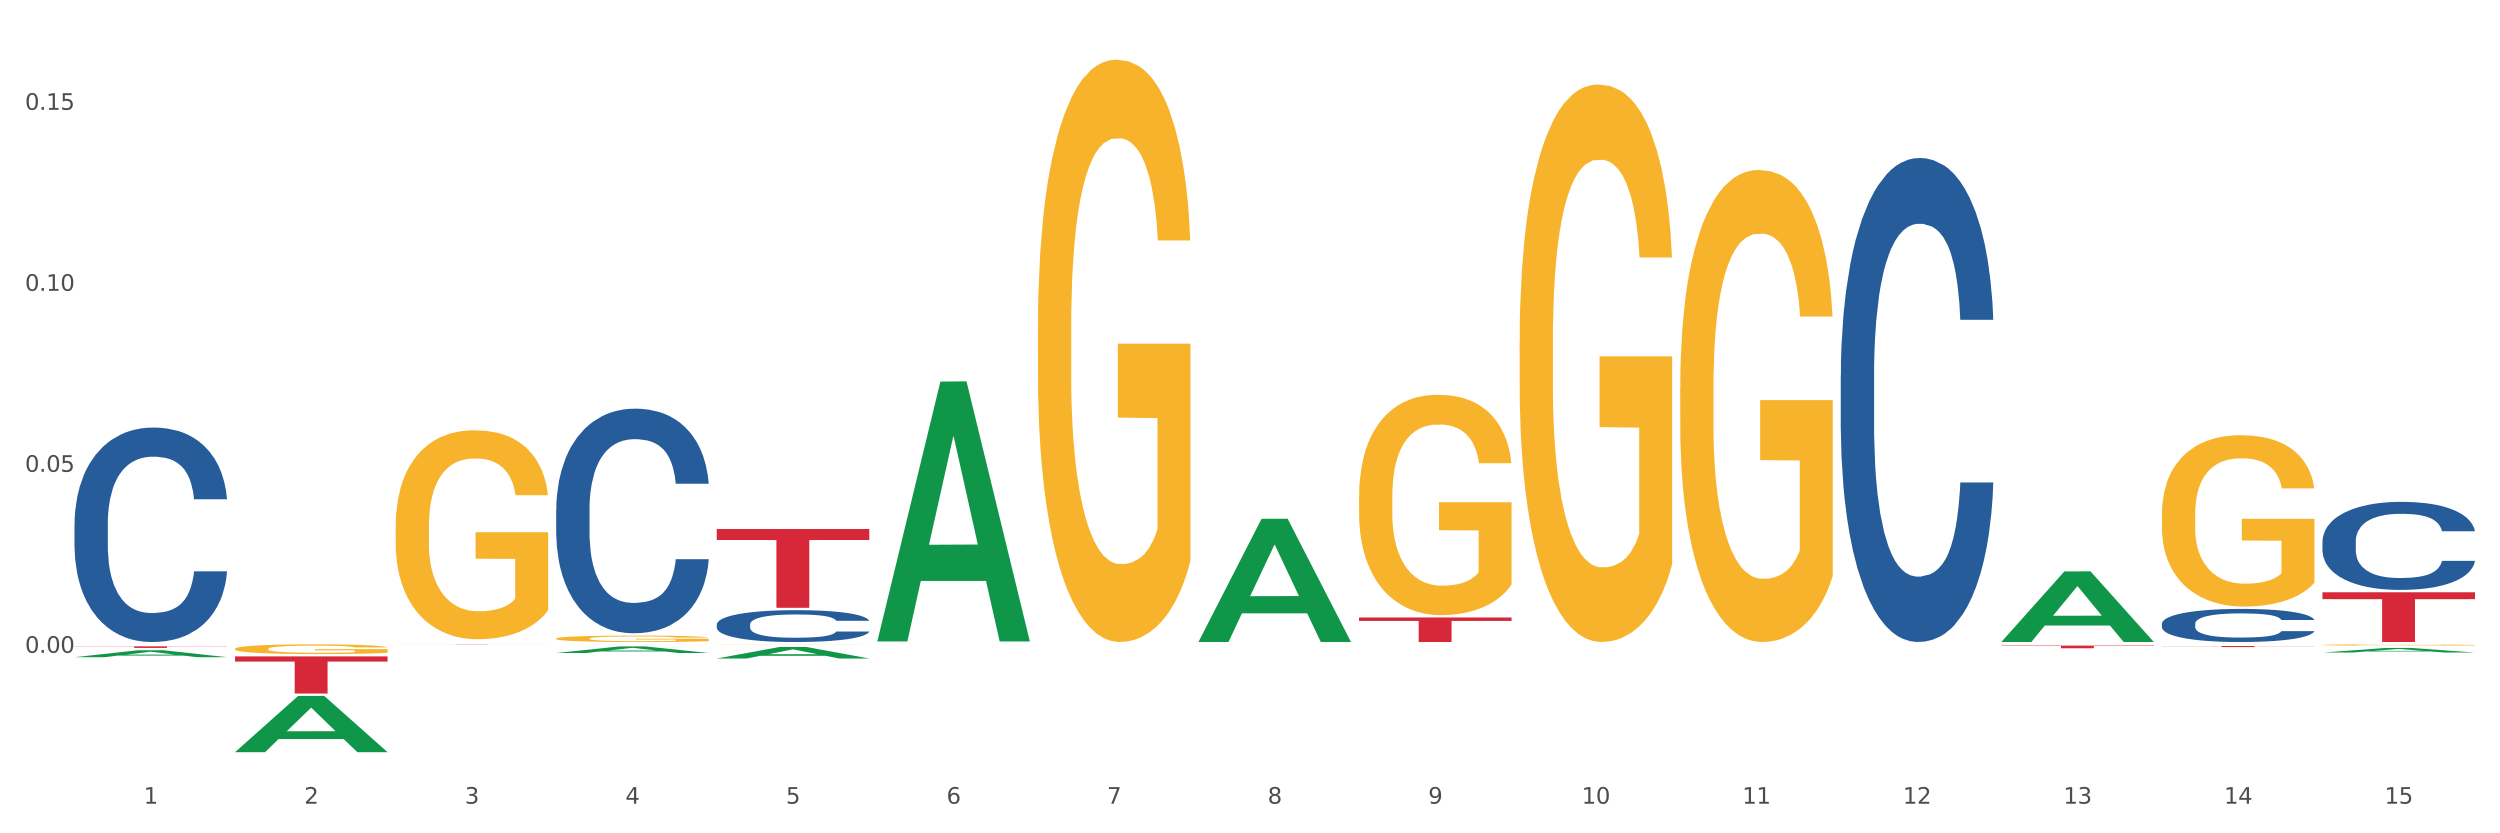 <?xml version="1.0" encoding="utf-8" standalone="no"?>
<!DOCTYPE svg PUBLIC "-//W3C//DTD SVG 1.1//EN"
  "http://www.w3.org/Graphics/SVG/1.1/DTD/svg11.dtd">
<svg xmlns:xlink="http://www.w3.org/1999/xlink" width="1080pt" height="360pt" viewBox="0 0 1080 360" xmlns="http://www.w3.org/2000/svg" version="1.1">
 <rect x="0" y="0" width="1080" height="360" fill="#333333" stroke="none"/>
 <defs>
  <style type="text/css">*{stroke-linejoin: round; stroke-linecap: butt}</style>
 </defs>
 <g id="figure_1">
  <g id="patch_1">
   <path d="M 0 360 
L 1080 360 
L 1080 0 
L 0 0 
z
" style="fill: #ffffff; stroke: #ffffff; stroke-linejoin: miter"/>
  </g>
  <g id="axes_1">
   <g id="matplotlib.axis_1">
    <g id="xtick_1">
     <g id="text_1">
      <!-- 1 -->
      <g style="fill: #4d4d4d" transform="translate(62.07 347.204) scale(0.096 -0.096)">
       <defs>
        <path id="DejaVuSans-31" d="M 794 531 
L 1825 531 
L 1825 4091 
L 703 3866 
L 703 4441 
L 1819 4666 
L 2450 4666 
L 2450 531 
L 3481 531 
L 3481 0 
L 794 0 
L 794 531 
z
" transform="scale(0.016)"/>
       </defs>
       <use xlink:href="#DejaVuSans-31"/>
      </g>
     </g>
    </g>
    <g id="xtick_2">
     <g id="text_2">
      <!-- 2 -->
      <g style="fill: #4d4d4d" transform="translate(131.436 347.204) scale(0.096 -0.096)">
       <defs>
        <path id="DejaVuSans-32" d="M 1228 531 
L 3431 531 
L 3431 0 
L 469 0 
L 469 531 
Q 828 903 1448 1529 
Q 2069 2156 2228 2338 
Q 2531 2678 2651 2914 
Q 2772 3150 2772 3378 
Q 2772 3750 2511 3984 
Q 2250 4219 1831 4219 
Q 1534 4219 1204 4116 
Q 875 4013 500 3803 
L 500 4441 
Q 881 4594 1212 4672 
Q 1544 4750 1819 4750 
Q 2544 4750 2975 4387 
Q 3406 4025 3406 3419 
Q 3406 3131 3298 2873 
Q 3191 2616 2906 2266 
Q 2828 2175 2409 1742 
Q 1991 1309 1228 531 
z
" transform="scale(0.016)"/>
       </defs>
       <use xlink:href="#DejaVuSans-32"/>
      </g>
     </g>
    </g>
    <g id="xtick_3">
     <g id="text_3">
      <!-- 3 -->
      <g style="fill: #4d4d4d" transform="translate(200.802 347.204) scale(0.096 -0.096)">
       <defs>
        <path id="DejaVuSans-33" d="M 2597 2516 
Q 3050 2419 3304 2112 
Q 3559 1806 3559 1356 
Q 3559 666 3084 287 
Q 2609 -91 1734 -91 
Q 1441 -91 1130 -33 
Q 819 25 488 141 
L 488 750 
Q 750 597 1062 519 
Q 1375 441 1716 441 
Q 2309 441 2620 675 
Q 2931 909 2931 1356 
Q 2931 1769 2642 2001 
Q 2353 2234 1838 2234 
L 1294 2234 
L 1294 2753 
L 1863 2753 
Q 2328 2753 2575 2939 
Q 2822 3125 2822 3475 
Q 2822 3834 2567 4026 
Q 2313 4219 1838 4219 
Q 1578 4219 1281 4162 
Q 984 4106 628 3988 
L 628 4550 
Q 988 4650 1302 4700 
Q 1616 4750 1894 4750 
Q 2613 4750 3031 4423 
Q 3450 4097 3450 3541 
Q 3450 3153 3228 2886 
Q 3006 2619 2597 2516 
z
" transform="scale(0.016)"/>
       </defs>
       <use xlink:href="#DejaVuSans-33"/>
      </g>
     </g>
    </g>
    <g id="xtick_4">
     <g id="text_4">
      <!-- 4 -->
      <g style="fill: #4d4d4d" transform="translate(270.169 347.204) scale(0.096 -0.096)">
       <defs>
        <path id="DejaVuSans-34" d="M 2419 4116 
L 825 1625 
L 2419 1625 
L 2419 4116 
z
M 2253 4666 
L 3047 4666 
L 3047 1625 
L 3713 1625 
L 3713 1100 
L 3047 1100 
L 3047 0 
L 2419 0 
L 2419 1100 
L 313 1100 
L 313 1709 
L 2253 4666 
z
" transform="scale(0.016)"/>
       </defs>
       <use xlink:href="#DejaVuSans-34"/>
      </g>
     </g>
    </g>
    <g id="xtick_5">
     <g id="text_5">
      <!-- 5 -->
      <g style="fill: #4d4d4d" transform="translate(339.535 347.204) scale(0.096 -0.096)">
       <defs>
        <path id="DejaVuSans-35" d="M 691 4666 
L 3169 4666 
L 3169 4134 
L 1269 4134 
L 1269 2991 
Q 1406 3038 1543 3061 
Q 1681 3084 1819 3084 
Q 2600 3084 3056 2656 
Q 3513 2228 3513 1497 
Q 3513 744 3044 326 
Q 2575 -91 1722 -91 
Q 1428 -91 1123 -41 
Q 819 9 494 109 
L 494 744 
Q 775 591 1075 516 
Q 1375 441 1709 441 
Q 2250 441 2565 725 
Q 2881 1009 2881 1497 
Q 2881 1984 2565 2268 
Q 2250 2553 1709 2553 
Q 1456 2553 1204 2497 
Q 953 2441 691 2322 
L 691 4666 
z
" transform="scale(0.016)"/>
       </defs>
       <use xlink:href="#DejaVuSans-35"/>
      </g>
     </g>
    </g>
    <g id="xtick_6">
     <g id="text_6">
      <!-- 6 -->
      <g style="fill: #4d4d4d" transform="translate(408.901 347.204) scale(0.096 -0.096)">
       <defs>
        <path id="DejaVuSans-36" d="M 2113 2584 
Q 1688 2584 1439 2293 
Q 1191 2003 1191 1497 
Q 1191 994 1439 701 
Q 1688 409 2113 409 
Q 2538 409 2786 701 
Q 3034 994 3034 1497 
Q 3034 2003 2786 2293 
Q 2538 2584 2113 2584 
z
M 3366 4563 
L 3366 3988 
Q 3128 4100 2886 4159 
Q 2644 4219 2406 4219 
Q 1781 4219 1451 3797 
Q 1122 3375 1075 2522 
Q 1259 2794 1537 2939 
Q 1816 3084 2150 3084 
Q 2853 3084 3261 2657 
Q 3669 2231 3669 1497 
Q 3669 778 3244 343 
Q 2819 -91 2113 -91 
Q 1303 -91 875 529 
Q 447 1150 447 2328 
Q 447 3434 972 4092 
Q 1497 4750 2381 4750 
Q 2619 4750 2861 4703 
Q 3103 4656 3366 4563 
z
" transform="scale(0.016)"/>
       </defs>
       <use xlink:href="#DejaVuSans-36"/>
      </g>
     </g>
    </g>
    <g id="xtick_7">
     <g id="text_7">
      <!-- 7 -->
      <g style="fill: #4d4d4d" transform="translate(478.267 347.204) scale(0.096 -0.096)">
       <defs>
        <path id="DejaVuSans-37" d="M 525 4666 
L 3525 4666 
L 3525 4397 
L 1831 0 
L 1172 0 
L 2766 4134 
L 525 4134 
L 525 4666 
z
" transform="scale(0.016)"/>
       </defs>
       <use xlink:href="#DejaVuSans-37"/>
      </g>
     </g>
    </g>
    <g id="xtick_8">
     <g id="text_8">
      <!-- 8 -->
      <g style="fill: #4d4d4d" transform="translate(547.634 347.204) scale(0.096 -0.096)">
       <defs>
        <path id="DejaVuSans-38" d="M 2034 2216 
Q 1584 2216 1326 1975 
Q 1069 1734 1069 1313 
Q 1069 891 1326 650 
Q 1584 409 2034 409 
Q 2484 409 2743 651 
Q 3003 894 3003 1313 
Q 3003 1734 2745 1975 
Q 2488 2216 2034 2216 
z
M 1403 2484 
Q 997 2584 770 2862 
Q 544 3141 544 3541 
Q 544 4100 942 4425 
Q 1341 4750 2034 4750 
Q 2731 4750 3128 4425 
Q 3525 4100 3525 3541 
Q 3525 3141 3298 2862 
Q 3072 2584 2669 2484 
Q 3125 2378 3379 2068 
Q 3634 1759 3634 1313 
Q 3634 634 3220 271 
Q 2806 -91 2034 -91 
Q 1263 -91 848 271 
Q 434 634 434 1313 
Q 434 1759 690 2068 
Q 947 2378 1403 2484 
z
M 1172 3481 
Q 1172 3119 1398 2916 
Q 1625 2713 2034 2713 
Q 2441 2713 2670 2916 
Q 2900 3119 2900 3481 
Q 2900 3844 2670 4047 
Q 2441 4250 2034 4250 
Q 1625 4250 1398 4047 
Q 1172 3844 1172 3481 
z
" transform="scale(0.016)"/>
       </defs>
       <use xlink:href="#DejaVuSans-38"/>
      </g>
     </g>
    </g>
    <g id="xtick_9">
     <g id="text_9">
      <!-- 9 -->
      <g style="fill: #4d4d4d" transform="translate(617 347.204) scale(0.096 -0.096)">
       <defs>
        <path id="DejaVuSans-39" d="M 703 97 
L 703 672 
Q 941 559 1184 500 
Q 1428 441 1663 441 
Q 2288 441 2617 861 
Q 2947 1281 2994 2138 
Q 2813 1869 2534 1725 
Q 2256 1581 1919 1581 
Q 1219 1581 811 2004 
Q 403 2428 403 3163 
Q 403 3881 828 4315 
Q 1253 4750 1959 4750 
Q 2769 4750 3195 4129 
Q 3622 3509 3622 2328 
Q 3622 1225 3098 567 
Q 2575 -91 1691 -91 
Q 1453 -91 1209 -44 
Q 966 3 703 97 
z
M 1959 2075 
Q 2384 2075 2632 2365 
Q 2881 2656 2881 3163 
Q 2881 3666 2632 3958 
Q 2384 4250 1959 4250 
Q 1534 4250 1286 3958 
Q 1038 3666 1038 3163 
Q 1038 2656 1286 2365 
Q 1534 2075 1959 2075 
z
" transform="scale(0.016)"/>
       </defs>
       <use xlink:href="#DejaVuSans-39"/>
      </g>
     </g>
    </g>
    <g id="xtick_10">
     <g id="text_10">
      <!-- 10 -->
      <g style="fill: #4d4d4d" transform="translate(683.312 347.204) scale(0.096 -0.096)">
       <defs>
        <path id="DejaVuSans-30" d="M 2034 4250 
Q 1547 4250 1301 3770 
Q 1056 3291 1056 2328 
Q 1056 1369 1301 889 
Q 1547 409 2034 409 
Q 2525 409 2770 889 
Q 3016 1369 3016 2328 
Q 3016 3291 2770 3770 
Q 2525 4250 2034 4250 
z
M 2034 4750 
Q 2819 4750 3233 4129 
Q 3647 3509 3647 2328 
Q 3647 1150 3233 529 
Q 2819 -91 2034 -91 
Q 1250 -91 836 529 
Q 422 1150 422 2328 
Q 422 3509 836 4129 
Q 1250 4750 2034 4750 
z
" transform="scale(0.016)"/>
       </defs>
       <use xlink:href="#DejaVuSans-31"/>
       <use xlink:href="#DejaVuSans-30" transform="translate(63.623 0)"/>
      </g>
     </g>
    </g>
    <g id="xtick_11">
     <g id="text_11">
      <!-- 11 -->
      <g style="fill: #4d4d4d" transform="translate(752.678 347.204) scale(0.096 -0.096)">
       <use xlink:href="#DejaVuSans-31"/>
       <use xlink:href="#DejaVuSans-31" transform="translate(63.623 0)"/>
      </g>
     </g>
    </g>
    <g id="xtick_12">
     <g id="text_12">
      <!-- 12 -->
      <g style="fill: #4d4d4d" transform="translate(822.044 347.204) scale(0.096 -0.096)">
       <use xlink:href="#DejaVuSans-31"/>
       <use xlink:href="#DejaVuSans-32" transform="translate(63.623 0)"/>
      </g>
     </g>
    </g>
    <g id="xtick_13">
     <g id="text_13">
      <!-- 13 -->
      <g style="fill: #4d4d4d" transform="translate(891.411 347.204) scale(0.096 -0.096)">
       <use xlink:href="#DejaVuSans-31"/>
       <use xlink:href="#DejaVuSans-33" transform="translate(63.623 0)"/>
      </g>
     </g>
    </g>
    <g id="xtick_14">
     <g id="text_14">
      <!-- 14 -->
      <g style="fill: #4d4d4d" transform="translate(960.777 347.204) scale(0.096 -0.096)">
       <use xlink:href="#DejaVuSans-31"/>
       <use xlink:href="#DejaVuSans-34" transform="translate(63.623 0)"/>
      </g>
     </g>
    </g>
    <g id="xtick_15">
     <g id="text_15">
      <!-- 15 -->
      <g style="fill: #4d4d4d" transform="translate(1030.143 347.204) scale(0.096 -0.096)">
       <use xlink:href="#DejaVuSans-31"/>
       <use xlink:href="#DejaVuSans-35" transform="translate(63.623 0)"/>
      </g>
     </g>
    </g>
    <g id="xtick_16"/>
    <g id="xtick_17"/>
    <g id="xtick_18"/>
    <g id="xtick_19"/>
    <g id="xtick_20"/>
    <g id="xtick_21"/>
    <g id="xtick_22"/>
    <g id="xtick_23"/>
    <g id="xtick_24"/>
    <g id="xtick_25"/>
    <g id="xtick_26"/>
    <g id="xtick_27"/>
    <g id="xtick_28"/>
    <g id="xtick_29"/>
   </g>
   <g id="matplotlib.axis_2">
    <g id="ytick_1">
     <g id="text_16">
      <!-- 0.00 -->
      <g style="fill: #4d4d4d" transform="translate(10.8 282.012) scale(0.096 -0.096)">
       <defs>
        <path id="DejaVuSans-2e" d="M 684 794 
L 1344 794 
L 1344 0 
L 684 0 
L 684 794 
z
" transform="scale(0.016)"/>
       </defs>
       <use xlink:href="#DejaVuSans-30"/>
       <use xlink:href="#DejaVuSans-2e" transform="translate(63.623 0)"/>
       <use xlink:href="#DejaVuSans-30" transform="translate(95.41 0)"/>
       <use xlink:href="#DejaVuSans-30" transform="translate(159.033 0)"/>
      </g>
     </g>
    </g>
    <g id="ytick_2">
     <g id="text_17">
      <!-- 0.05 -->
      <g style="fill: #4d4d4d" transform="translate(10.8 203.821) scale(0.096 -0.096)">
       <use xlink:href="#DejaVuSans-30"/>
       <use xlink:href="#DejaVuSans-2e" transform="translate(63.623 0)"/>
       <use xlink:href="#DejaVuSans-30" transform="translate(95.41 0)"/>
       <use xlink:href="#DejaVuSans-35" transform="translate(159.033 0)"/>
      </g>
     </g>
    </g>
    <g id="ytick_3">
     <g id="text_18">
      <!-- 0.10 -->
      <g style="fill: #4d4d4d" transform="translate(10.8 125.63) scale(0.096 -0.096)">
       <use xlink:href="#DejaVuSans-30"/>
       <use xlink:href="#DejaVuSans-2e" transform="translate(63.623 0)"/>
       <use xlink:href="#DejaVuSans-31" transform="translate(95.41 0)"/>
       <use xlink:href="#DejaVuSans-30" transform="translate(159.033 0)"/>
      </g>
     </g>
    </g>
    <g id="ytick_4">
     <g id="text_19">
      <!-- 0.15 -->
      <g style="fill: #4d4d4d" transform="translate(10.8 47.44) scale(0.096 -0.096)">
       <use xlink:href="#DejaVuSans-30"/>
       <use xlink:href="#DejaVuSans-2e" transform="translate(63.623 0)"/>
       <use xlink:href="#DejaVuSans-31" transform="translate(95.41 0)"/>
       <use xlink:href="#DejaVuSans-35" transform="translate(159.033 0)"/>
      </g>
     </g>
    </g>
    <g id="ytick_5"/>
    <g id="ytick_6"/>
    <g id="ytick_7"/>
    <g id="ytick_8"/>
   </g>
   <g id="PolyCollection_1">
    <path d="M 32.175 283.904 
L 32.243 283.901 
L 59.417 280.916 
L 70.695 280.914 
L 98.073 283.91 
L 85.029 283.91 
L 79.119 283.212 
L 51.061 283.212 
L 50.857 283.223 
L 45.151 283.91 
L 32.175 283.91 
L 32.175 283.904 
L 54.594 282.796 
L 75.586 282.793 
L 65.192 281.552 
L 65.056 281.547 
L 64.92 281.555 
L 54.526 282.793 
L 54.594 282.796 
L 32.175 283.904 
z
" clip-path="url(#p1810601ead)" style="fill: #109648"/>
    <path d="M 864.57 278.905 
L 930.468 278.905 
L 930.468 279.066 
L 904.546 279.067 
L 904.546 280.059 
L 890.335 280.059 
L 890.335 279.067 
L 864.57 279.066 
L 864.57 278.907 
L 864.57 278.905 
z
" clip-path="url(#p1810601ead)" style="fill: #d62839"/>
    <path d="M 587.105 266.757 
L 653.003 266.757 
L 653.003 268.23 
L 627.081 268.24 
L 627.081 277.354 
L 612.871 277.354 
L 612.871 268.24 
L 587.105 268.23 
L 587.105 266.767 
L 587.105 266.757 
z
" clip-path="url(#p1810601ead)" style="fill: #d62839"/>
    <path d="M 309.64 228.535 
L 375.538 228.535 
L 375.538 233.266 
L 349.616 233.298 
L 349.616 262.579 
L 335.406 262.579 
L 335.406 233.298 
L 309.64 233.266 
L 309.64 228.567 
L 309.64 228.535 
z
" clip-path="url(#p1810601ead)" style="fill: #d62839"/>
    <path d="M 170.907 278.365 
L 236.805 278.365 
L 236.805 278.378 
L 210.883 278.378 
L 210.883 278.458 
L 196.673 278.458 
L 196.673 278.378 
L 170.907 278.378 
L 170.907 278.365 
L 170.907 278.365 
z
" clip-path="url(#p1810601ead)" style="fill: #d62839"/>
    <path d="M 101.541 283.577 
L 167.439 283.577 
L 167.439 285.805 
L 141.517 285.82 
L 141.517 299.614 
L 127.307 299.614 
L 127.307 285.82 
L 101.541 285.805 
L 101.541 283.592 
L 101.541 283.577 
z
" clip-path="url(#p1810601ead)" style="fill: #d62839"/>
    <path d="M 32.175 279.205 
L 98.073 279.205 
L 98.073 279.302 
L 72.151 279.303 
L 72.151 279.903 
L 57.941 279.903 
L 57.941 279.303 
L 32.175 279.302 
L 32.175 279.206 
L 32.175 279.205 
z
" clip-path="url(#p1810601ead)" style="fill: #d62839"/>
    <path d="M 170.907 227.6 
L 170.985 227.518 
L 170.985 224.55 
L 171.141 221.995 
L 171.919 215.812 
L 173.086 210.701 
L 173.942 207.981 
L 174.798 205.755 
L 175.809 203.529 
L 177.054 201.221 
L 179.31 197.841 
L 180.71 196.11 
L 182.422 194.296 
L 185.534 191.658 
L 187.79 190.174 
L 190.124 188.938 
L 193.937 187.454 
L 196.426 186.794 
L 199.072 186.3 
L 202.261 185.97 
L 204.673 185.888 
L 209.964 186.135 
L 214.476 186.877 
L 216.655 187.454 
L 219.456 188.443 
L 220.934 189.103 
L 223.346 190.422 
L 225.835 192.153 
L 227.547 193.637 
L 230.114 196.439 
L 232.059 199.242 
L 233.849 202.705 
L 234.783 205.095 
L 235.483 207.321 
L 236.105 209.877 
L 236.728 213.916 
L 222.723 213.916 
L 222.179 211.031 
L 221.323 208.31 
L 220.078 205.672 
L 218.989 204.024 
L 217.122 201.963 
L 215.41 200.644 
L 213.62 199.654 
L 211.442 198.83 
L 209.73 198.418 
L 207.319 198.088 
L 202.573 198.171 
L 199.383 198.83 
L 197.204 199.654 
L 195.804 200.396 
L 194.559 201.221 
L 193.159 202.375 
L 191.525 204.106 
L 190.358 205.672 
L 189.191 207.651 
L 188.257 209.629 
L 187.401 211.937 
L 186.701 214.411 
L 186.157 216.966 
L 185.69 220.099 
L 185.301 225.292 
L 185.301 236.586 
L 185.456 239.142 
L 185.845 242.521 
L 186.312 245.077 
L 187.09 248.127 
L 187.79 250.188 
L 189.113 253.156 
L 190.591 255.629 
L 191.758 257.195 
L 192.925 258.514 
L 194.948 260.328 
L 197.204 261.812 
L 199.149 262.718 
L 201.795 263.543 
L 203.584 263.872 
L 205.14 264.037 
L 208.952 264.037 
L 211.675 263.79 
L 214.71 263.213 
L 217.044 262.471 
L 218.989 261.564 
L 221.167 260.08 
L 222.568 258.679 
L 222.568 241.45 
L 205.451 241.367 
L 205.451 229.909 
L 236.805 229.909 
L 236.805 263.543 
L 235.483 265.274 
L 234.004 266.84 
L 232.448 268.242 
L 230.114 269.973 
L 227.314 271.621 
L 224.824 272.776 
L 222.179 273.765 
L 219.067 274.672 
L 215.021 275.496 
L 212.531 275.826 
L 209.419 276.073 
L 205.763 276.155 
L 202.573 275.991 
L 199.461 275.578 
L 196.193 274.837 
L 193.003 273.765 
L 190.591 272.693 
L 188.179 271.374 
L 185.612 269.643 
L 183.589 267.994 
L 182.033 266.51 
L 180.321 264.614 
L 178.454 262.141 
L 177.054 259.916 
L 175.809 257.607 
L 174.486 254.64 
L 173.553 252.084 
L 172.619 248.869 
L 172.074 246.478 
L 171.452 242.769 
L 170.985 237.575 
L 170.907 227.6 
z
" clip-path="url(#p1810601ead)" style="fill: #f7b32b"/>
    <path d="M 32.175 226.332 
L 32.253 226.247 
L 32.253 223.878 
L 32.487 220.663 
L 33.343 214.739 
L 34.434 210.255 
L 36.303 205.009 
L 37.316 202.809 
L 38.64 200.355 
L 41.366 196.378 
L 44.482 192.994 
L 46.663 191.132 
L 48.299 189.947 
L 51.96 187.832 
L 54.063 186.901 
L 56.244 186.14 
L 58.114 185.632 
L 61.229 185.04 
L 63.722 184.786 
L 66.604 184.701 
L 69.019 184.786 
L 72.212 185.124 
L 76.886 186.14 
L 78.677 186.732 
L 81.092 187.747 
L 83.585 189.101 
L 85.61 190.455 
L 87.947 192.401 
L 90.361 194.94 
L 92.698 198.155 
L 94.334 201.117 
L 95.658 204.247 
L 96.827 208.055 
L 97.683 212.201 
L 98.073 215.67 
L 83.818 215.67 
L 83.429 212.54 
L 82.65 209.155 
L 81.871 206.87 
L 81.014 205.009 
L 79.69 202.893 
L 78.522 201.54 
L 76.574 199.932 
L 74.783 198.917 
L 73.303 198.324 
L 71.511 197.817 
L 67.694 197.309 
L 64.968 197.309 
L 63.255 197.478 
L 61.151 197.901 
L 59.36 198.493 
L 57.257 199.509 
L 55.621 200.609 
L 53.985 202.047 
L 53.05 203.063 
L 51.648 204.924 
L 50.714 206.447 
L 49.467 209.07 
L 48.766 210.932 
L 47.52 215.755 
L 46.975 219.309 
L 46.741 221.762 
L 46.585 224.47 
L 46.585 237.67 
L 47.053 243.593 
L 47.442 246.132 
L 48.065 249.008 
L 49.234 252.731 
L 50.947 256.37 
L 52.739 258.993 
L 54.219 260.601 
L 55.621 261.785 
L 57.023 262.716 
L 58.737 263.562 
L 60.139 264.07 
L 62.242 264.577 
L 64.734 264.831 
L 66.682 264.831 
L 70.654 264.408 
L 72.446 263.985 
L 74.16 263.393 
L 76.029 262.462 
L 77.509 261.447 
L 78.366 260.685 
L 79.768 259.078 
L 80.858 257.385 
L 81.793 255.439 
L 82.416 253.747 
L 83.117 251.208 
L 83.663 248.331 
L 83.818 246.808 
L 98.073 246.808 
L 97.761 249.855 
L 97.216 252.816 
L 96.126 256.793 
L 95.269 259.078 
L 93.945 261.87 
L 92.542 264.239 
L 90.595 266.862 
L 88.804 268.808 
L 86.934 270.501 
L 84.909 272.024 
L 81.248 274.139 
L 79.924 274.731 
L 77.12 275.747 
L 74.939 276.339 
L 71.745 276.931 
L 68.473 277.27 
L 65.046 277.354 
L 62.008 277.185 
L 58.659 276.677 
L 56.556 276.17 
L 54.219 275.408 
L 51.493 274.224 
L 48.922 272.785 
L 46.507 271.093 
L 44.248 269.147 
L 42.145 266.947 
L 39.419 263.308 
L 37.394 259.754 
L 35.914 256.454 
L 34.901 253.662 
L 33.889 250.108 
L 33.343 247.655 
L 32.487 241.732 
L 32.175 236.232 
L 32.175 226.332 
z
" clip-path="url(#p1810601ead)" style="fill: #255c99"/>
    <path d="M 240.274 220.137 
L 240.352 220.049 
L 240.352 217.568 
L 240.585 214.2 
L 241.442 207.998 
L 242.533 203.301 
L 244.402 197.808 
L 245.415 195.504 
L 246.739 192.934 
L 249.465 188.769 
L 252.581 185.225 
L 254.762 183.275 
L 256.398 182.035 
L 260.059 179.82 
L 262.162 178.845 
L 264.343 178.047 
L 266.212 177.516 
L 269.328 176.895 
L 271.821 176.63 
L 274.703 176.541 
L 277.117 176.63 
L 280.311 176.984 
L 284.985 178.047 
L 286.776 178.668 
L 289.191 179.731 
L 291.683 181.149 
L 293.709 182.567 
L 296.045 184.605 
L 298.46 187.263 
L 300.797 190.63 
L 302.433 193.731 
L 303.757 197.01 
L 304.925 200.998 
L 305.782 205.339 
L 306.172 208.972 
L 291.917 208.972 
L 291.528 205.694 
L 290.749 202.149 
L 289.97 199.757 
L 289.113 197.808 
L 287.789 195.592 
L 286.62 194.175 
L 284.673 192.491 
L 282.881 191.428 
L 281.401 190.807 
L 279.61 190.276 
L 275.793 189.744 
L 273.067 189.744 
L 271.353 189.921 
L 269.25 190.364 
L 267.458 190.985 
L 265.355 192.048 
L 263.72 193.2 
L 262.084 194.706 
L 261.149 195.77 
L 259.747 197.719 
L 258.812 199.314 
L 257.566 202.061 
L 256.865 204.01 
L 255.619 209.061 
L 255.073 212.783 
L 254.84 215.352 
L 254.684 218.188 
L 254.684 232.011 
L 255.151 238.214 
L 255.541 240.872 
L 256.164 243.885 
L 257.332 247.784 
L 259.046 251.594 
L 260.838 254.341 
L 262.318 256.025 
L 263.72 257.265 
L 265.122 258.24 
L 266.835 259.126 
L 268.237 259.658 
L 270.341 260.189 
L 272.833 260.455 
L 274.78 260.455 
L 278.753 260.012 
L 280.545 259.569 
L 282.258 258.949 
L 284.128 257.974 
L 285.608 256.911 
L 286.465 256.113 
L 287.867 254.43 
L 288.957 252.657 
L 289.892 250.619 
L 290.515 248.847 
L 291.216 246.189 
L 291.761 243.176 
L 291.917 241.581 
L 306.172 241.581 
L 305.86 244.771 
L 305.315 247.872 
L 304.224 252.037 
L 303.367 254.43 
L 302.043 257.354 
L 300.641 259.835 
L 298.694 262.582 
L 296.902 264.62 
L 295.033 266.392 
L 293.008 267.987 
L 289.347 270.202 
L 288.022 270.823 
L 285.218 271.886 
L 283.037 272.506 
L 279.844 273.126 
L 276.572 273.481 
L 273.145 273.57 
L 270.107 273.392 
L 266.757 272.861 
L 264.654 272.329 
L 262.318 271.531 
L 259.591 270.291 
L 257.021 268.785 
L 254.606 267.012 
L 252.347 264.974 
L 250.244 262.67 
L 247.518 258.86 
L 245.493 255.139 
L 244.013 251.683 
L 243 248.759 
L 241.987 245.037 
L 241.442 242.467 
L 240.585 236.265 
L 240.274 230.505 
L 240.274 220.137 
z
" clip-path="url(#p1810601ead)" style="fill: #255c99"/>
    <path d="M 309.64 269.774 
L 309.718 269.762 
L 309.718 269.41 
L 309.951 268.932 
L 310.808 268.052 
L 311.899 267.386 
L 313.768 266.606 
L 314.781 266.28 
L 316.105 265.915 
L 318.831 265.324 
L 321.947 264.821 
L 324.128 264.545 
L 325.764 264.369 
L 329.425 264.055 
L 331.528 263.916 
L 333.709 263.803 
L 335.578 263.728 
L 338.694 263.64 
L 341.187 263.602 
L 344.069 263.59 
L 346.484 263.602 
L 349.677 263.652 
L 354.351 263.803 
L 356.142 263.891 
L 358.557 264.042 
L 361.05 264.243 
L 363.075 264.444 
L 365.412 264.733 
L 367.826 265.111 
L 370.163 265.588 
L 371.799 266.028 
L 373.123 266.493 
L 374.291 267.059 
L 375.148 267.675 
L 375.538 268.19 
L 361.283 268.19 
L 360.894 267.725 
L 360.115 267.222 
L 359.336 266.883 
L 358.479 266.606 
L 357.155 266.292 
L 355.987 266.091 
L 354.039 265.852 
L 352.248 265.701 
L 350.768 265.613 
L 348.976 265.538 
L 345.159 265.463 
L 342.433 265.463 
L 340.719 265.488 
L 338.616 265.551 
L 336.825 265.639 
L 334.722 265.789 
L 333.086 265.953 
L 331.45 266.167 
L 330.515 266.317 
L 329.113 266.594 
L 328.179 266.82 
L 326.932 267.21 
L 326.231 267.486 
L 324.985 268.203 
L 324.44 268.731 
L 324.206 269.095 
L 324.05 269.498 
L 324.05 271.459 
L 324.518 272.339 
L 324.907 272.716 
L 325.53 273.143 
L 326.699 273.696 
L 328.412 274.237 
L 330.204 274.626 
L 331.684 274.865 
L 333.086 275.041 
L 334.488 275.18 
L 336.202 275.305 
L 337.604 275.381 
L 339.707 275.456 
L 342.199 275.494 
L 344.147 275.494 
L 348.119 275.431 
L 349.911 275.368 
L 351.624 275.28 
L 353.494 275.142 
L 354.974 274.991 
L 355.831 274.878 
L 357.233 274.639 
L 358.323 274.388 
L 359.258 274.099 
L 359.881 273.847 
L 360.582 273.47 
L 361.127 273.043 
L 361.283 272.816 
L 375.538 272.816 
L 375.226 273.269 
L 374.681 273.709 
L 373.59 274.3 
L 372.734 274.639 
L 371.409 275.054 
L 370.007 275.406 
L 368.06 275.796 
L 366.268 276.085 
L 364.399 276.336 
L 362.374 276.562 
L 358.713 276.877 
L 357.389 276.965 
L 354.584 277.115 
L 352.403 277.203 
L 349.21 277.291 
L 345.938 277.342 
L 342.511 277.354 
L 339.473 277.329 
L 336.124 277.254 
L 334.021 277.178 
L 331.684 277.065 
L 328.957 276.889 
L 326.387 276.675 
L 323.972 276.424 
L 321.713 276.135 
L 319.61 275.808 
L 316.884 275.268 
L 314.859 274.74 
L 313.379 274.249 
L 312.366 273.835 
L 311.354 273.307 
L 310.808 272.942 
L 309.951 272.062 
L 309.64 271.245 
L 309.64 269.774 
z
" clip-path="url(#p1810601ead)" style="fill: #255c99"/>
    <path d="M 795.203 162.203 
L 795.281 162.012 
L 795.281 156.665 
L 795.515 149.408 
L 796.372 136.041 
L 797.462 125.92 
L 799.332 114.08 
L 800.344 109.115 
L 801.669 103.577 
L 804.395 94.601 
L 807.511 86.963 
L 809.692 82.762 
L 811.327 80.088 
L 814.988 75.314 
L 817.092 73.213 
L 819.273 71.495 
L 821.142 70.349 
L 824.258 69.012 
L 826.75 68.439 
L 829.632 68.248 
L 832.047 68.439 
L 835.241 69.203 
L 839.914 71.495 
L 841.706 72.832 
L 844.121 75.123 
L 846.613 78.179 
L 848.638 81.234 
L 850.975 85.626 
L 853.39 91.355 
L 855.727 98.612 
L 857.362 105.295 
L 858.687 112.361 
L 859.855 120.955 
L 860.712 130.312 
L 861.101 138.141 
L 846.847 138.141 
L 846.457 131.076 
L 845.678 123.437 
L 844.899 118.281 
L 844.043 114.08 
L 842.718 109.306 
L 841.55 106.25 
L 839.603 102.622 
L 837.811 100.33 
L 836.331 98.994 
L 834.54 97.848 
L 830.723 96.702 
L 827.997 96.702 
L 826.283 97.084 
L 824.18 98.039 
L 822.388 99.376 
L 820.285 101.667 
L 818.649 104.15 
L 817.014 107.396 
L 816.079 109.688 
L 814.677 113.889 
L 813.742 117.326 
L 812.496 123.246 
L 811.795 127.447 
L 810.548 138.332 
L 810.003 146.353 
L 809.77 151.891 
L 809.614 158.002 
L 809.614 187.792 
L 810.081 201.16 
L 810.471 206.888 
L 811.094 213.381 
L 812.262 221.784 
L 813.976 229.995 
L 815.767 235.915 
L 817.247 239.543 
L 818.649 242.217 
L 820.051 244.317 
L 821.765 246.227 
L 823.167 247.373 
L 825.27 248.519 
L 827.763 249.092 
L 829.71 249.092 
L 833.683 248.137 
L 835.474 247.182 
L 837.188 245.845 
L 839.057 243.745 
L 840.537 241.453 
L 841.394 239.734 
L 842.796 236.106 
L 843.887 232.287 
L 844.822 227.895 
L 845.445 224.075 
L 846.146 218.346 
L 846.691 211.854 
L 846.847 208.416 
L 861.101 208.416 
L 860.79 215.291 
L 860.245 221.975 
L 859.154 230.95 
L 858.297 236.106 
L 856.973 242.408 
L 855.571 247.755 
L 853.624 253.675 
L 851.832 258.067 
L 849.963 261.886 
L 847.937 265.324 
L 844.276 270.098 
L 842.952 271.434 
L 840.148 273.726 
L 837.967 275.063 
L 834.773 276.399 
L 831.502 277.163 
L 828.074 277.354 
L 825.037 276.972 
L 821.687 275.827 
L 819.584 274.681 
L 817.247 272.962 
L 814.521 270.289 
L 811.951 267.042 
L 809.536 263.223 
L 807.277 258.831 
L 805.174 253.866 
L 802.448 245.654 
L 800.422 237.634 
L 798.942 230.186 
L 797.93 223.884 
L 796.917 215.864 
L 796.372 210.326 
L 795.515 196.958 
L 795.203 184.546 
L 795.203 162.203 
z
" clip-path="url(#p1810601ead)" style="fill: #255c99"/>
    <path d="M 933.936 269.479 
L 934.014 269.466 
L 934.014 269.1 
L 934.247 268.604 
L 935.104 267.689 
L 936.195 266.997 
L 938.064 266.187 
L 939.077 265.848 
L 940.401 265.469 
L 943.127 264.855 
L 946.243 264.333 
L 948.424 264.045 
L 950.06 263.862 
L 953.721 263.536 
L 955.824 263.392 
L 958.005 263.275 
L 959.874 263.196 
L 962.99 263.105 
L 965.483 263.066 
L 968.365 263.053 
L 970.779 263.066 
L 973.973 263.118 
L 978.647 263.275 
L 980.438 263.366 
L 982.853 263.523 
L 985.346 263.732 
L 987.371 263.941 
L 989.708 264.241 
L 992.122 264.633 
L 994.459 265.129 
L 996.095 265.587 
L 997.419 266.07 
L 998.587 266.657 
L 999.444 267.297 
L 999.834 267.833 
L 985.579 267.833 
L 985.19 267.35 
L 984.411 266.827 
L 983.632 266.475 
L 982.775 266.187 
L 981.451 265.861 
L 980.283 265.652 
L 978.335 265.404 
L 976.544 265.247 
L 975.064 265.155 
L 973.272 265.077 
L 969.455 264.999 
L 966.729 264.999 
L 965.015 265.025 
L 962.912 265.09 
L 961.121 265.182 
L 959.018 265.338 
L 957.382 265.508 
L 955.746 265.73 
L 954.811 265.887 
L 953.409 266.174 
L 952.475 266.409 
L 951.228 266.814 
L 950.527 267.102 
L 949.281 267.846 
L 948.736 268.395 
L 948.502 268.773 
L 948.346 269.191 
L 948.346 271.229 
L 948.814 272.143 
L 949.203 272.535 
L 949.826 272.979 
L 950.995 273.554 
L 952.708 274.115 
L 954.5 274.52 
L 955.98 274.768 
L 957.382 274.951 
L 958.784 275.095 
L 960.498 275.225 
L 961.9 275.304 
L 964.003 275.382 
L 966.495 275.421 
L 968.443 275.421 
L 972.415 275.356 
L 974.207 275.291 
L 975.92 275.199 
L 977.79 275.056 
L 979.27 274.899 
L 980.127 274.781 
L 981.529 274.533 
L 982.619 274.272 
L 983.554 273.972 
L 984.177 273.71 
L 984.878 273.319 
L 985.423 272.874 
L 985.579 272.639 
L 999.834 272.639 
L 999.522 273.11 
L 998.977 273.567 
L 997.886 274.181 
L 997.03 274.533 
L 995.705 274.964 
L 994.303 275.33 
L 992.356 275.735 
L 990.564 276.035 
L 988.695 276.296 
L 986.67 276.531 
L 983.009 276.858 
L 981.685 276.949 
L 978.88 277.106 
L 976.699 277.198 
L 973.506 277.289 
L 970.234 277.341 
L 966.807 277.354 
L 963.769 277.328 
L 960.42 277.25 
L 958.317 277.171 
L 955.98 277.054 
L 953.253 276.871 
L 950.683 276.649 
L 948.268 276.388 
L 946.009 276.087 
L 943.906 275.748 
L 941.18 275.186 
L 939.155 274.638 
L 937.675 274.128 
L 936.662 273.697 
L 935.65 273.149 
L 935.104 272.77 
L 934.247 271.856 
L 933.936 271.007 
L 933.936 269.479 
z
" clip-path="url(#p1810601ead)" style="fill: #255c99"/>
    <path d="M 1003.302 233.892 
L 1003.38 233.857 
L 1003.38 232.884 
L 1003.614 231.564 
L 1004.47 229.133 
L 1005.561 227.292 
L 1007.43 225.138 
L 1008.443 224.235 
L 1009.767 223.227 
L 1012.494 221.595 
L 1015.609 220.205 
L 1017.79 219.441 
L 1019.426 218.955 
L 1023.087 218.086 
L 1025.19 217.704 
L 1027.371 217.391 
L 1029.241 217.183 
L 1032.356 216.94 
L 1034.849 216.836 
L 1037.731 216.801 
L 1040.146 216.836 
L 1043.339 216.975 
L 1048.013 217.391 
L 1049.805 217.635 
L 1052.219 218.051 
L 1054.712 218.607 
L 1056.737 219.163 
L 1059.074 219.962 
L 1061.489 221.004 
L 1063.825 222.324 
L 1065.461 223.54 
L 1066.785 224.825 
L 1067.954 226.388 
L 1068.811 228.091 
L 1069.2 229.515 
L 1054.945 229.515 
L 1054.556 228.229 
L 1053.777 226.84 
L 1052.998 225.902 
L 1052.141 225.138 
L 1050.817 224.269 
L 1049.649 223.714 
L 1047.701 223.054 
L 1045.91 222.637 
L 1044.43 222.394 
L 1042.638 222.185 
L 1038.822 221.977 
L 1036.095 221.977 
L 1034.382 222.046 
L 1032.278 222.22 
L 1030.487 222.463 
L 1028.384 222.88 
L 1026.748 223.332 
L 1025.112 223.922 
L 1024.178 224.339 
L 1022.775 225.103 
L 1021.841 225.728 
L 1020.594 226.805 
L 1019.893 227.569 
L 1018.647 229.55 
L 1018.102 231.008 
L 1017.868 232.016 
L 1017.712 233.127 
L 1017.712 238.547 
L 1018.18 240.978 
L 1018.569 242.02 
L 1019.192 243.201 
L 1020.361 244.73 
L 1022.074 246.224 
L 1023.866 247.3 
L 1025.346 247.96 
L 1026.748 248.447 
L 1028.15 248.829 
L 1029.864 249.176 
L 1031.266 249.385 
L 1033.369 249.593 
L 1035.862 249.697 
L 1037.809 249.697 
L 1041.781 249.524 
L 1043.573 249.35 
L 1045.287 249.107 
L 1047.156 248.725 
L 1048.636 248.308 
L 1049.493 247.995 
L 1050.895 247.335 
L 1051.986 246.64 
L 1052.92 245.841 
L 1053.543 245.147 
L 1054.244 244.105 
L 1054.79 242.923 
L 1054.945 242.298 
L 1069.2 242.298 
L 1068.888 243.549 
L 1068.343 244.765 
L 1067.253 246.397 
L 1066.396 247.335 
L 1065.072 248.481 
L 1063.67 249.454 
L 1061.722 250.531 
L 1059.931 251.33 
L 1058.061 252.025 
L 1056.036 252.65 
L 1052.375 253.518 
L 1051.051 253.762 
L 1048.247 254.178 
L 1046.066 254.422 
L 1042.872 254.665 
L 1039.6 254.804 
L 1036.173 254.838 
L 1033.135 254.769 
L 1029.786 254.56 
L 1027.683 254.352 
L 1025.346 254.039 
L 1022.62 253.553 
L 1020.049 252.963 
L 1017.634 252.268 
L 1015.376 251.469 
L 1013.272 250.566 
L 1010.546 249.072 
L 1008.521 247.613 
L 1007.041 246.258 
L 1006.028 245.112 
L 1005.016 243.653 
L 1004.47 242.646 
L 1003.614 240.214 
L 1003.302 237.956 
L 1003.302 233.892 
z
" clip-path="url(#p1810601ead)" style="fill: #255c99"/>
    <path d="M 1003.302 278.613 
L 1003.38 278.612 
L 1003.38 278.595 
L 1003.535 278.579 
L 1004.314 278.543 
L 1005.481 278.512 
L 1006.336 278.496 
L 1007.192 278.483 
L 1008.204 278.47 
L 1009.448 278.456 
L 1011.705 278.436 
L 1013.105 278.425 
L 1014.817 278.415 
L 1017.929 278.399 
L 1020.185 278.39 
L 1022.519 278.383 
L 1026.331 278.374 
L 1028.821 278.37 
L 1031.466 278.367 
L 1034.656 278.365 
L 1037.068 278.365 
L 1042.358 278.366 
L 1046.871 278.371 
L 1049.049 278.374 
L 1051.85 278.38 
L 1053.328 278.384 
L 1055.74 278.392 
L 1058.23 278.402 
L 1059.942 278.411 
L 1062.509 278.427 
L 1064.454 278.444 
L 1066.244 278.465 
L 1067.177 278.479 
L 1067.877 278.492 
L 1068.5 278.507 
L 1069.122 278.531 
L 1055.118 278.531 
L 1054.573 278.514 
L 1053.717 278.498 
L 1052.473 278.482 
L 1051.383 278.473 
L 1049.516 278.46 
L 1047.805 278.452 
L 1046.015 278.447 
L 1043.837 278.442 
L 1042.125 278.439 
L 1039.713 278.437 
L 1034.967 278.438 
L 1031.777 278.442 
L 1029.599 278.447 
L 1028.199 278.451 
L 1026.954 278.456 
L 1025.553 278.463 
L 1023.919 278.473 
L 1022.752 278.482 
L 1021.585 278.494 
L 1020.652 278.506 
L 1019.796 278.52 
L 1019.096 278.534 
L 1018.551 278.549 
L 1018.084 278.568 
L 1017.695 278.599 
L 1017.695 278.666 
L 1017.851 278.681 
L 1018.24 278.701 
L 1018.707 278.717 
L 1019.485 278.735 
L 1020.185 278.747 
L 1021.508 278.765 
L 1022.986 278.779 
L 1024.153 278.789 
L 1025.32 278.796 
L 1027.343 278.807 
L 1029.599 278.816 
L 1031.544 278.821 
L 1034.189 278.826 
L 1035.979 278.828 
L 1037.535 278.829 
L 1041.347 278.829 
L 1044.07 278.828 
L 1047.104 278.824 
L 1049.438 278.82 
L 1051.383 278.815 
L 1053.562 278.806 
L 1054.962 278.797 
L 1054.962 278.695 
L 1037.846 278.694 
L 1037.846 278.626 
L 1069.2 278.626 
L 1069.2 278.826 
L 1067.877 278.837 
L 1066.399 278.846 
L 1064.843 278.854 
L 1062.509 278.865 
L 1059.708 278.874 
L 1057.219 278.881 
L 1054.573 278.887 
L 1051.461 278.892 
L 1047.416 278.897 
L 1044.926 278.899 
L 1041.814 278.901 
L 1038.157 278.901 
L 1034.967 278.9 
L 1031.855 278.898 
L 1028.588 278.893 
L 1025.398 278.887 
L 1022.986 278.881 
L 1020.574 278.873 
L 1018.007 278.863 
L 1015.984 278.853 
L 1014.428 278.844 
L 1012.716 278.833 
L 1010.849 278.818 
L 1009.448 278.805 
L 1008.204 278.791 
L 1006.881 278.773 
L 1005.947 278.758 
L 1005.014 278.739 
L 1004.469 278.725 
L 1003.847 278.703 
L 1003.38 278.672 
L 1003.302 278.613 
z
" clip-path="url(#p1810601ead)" style="fill: #f7b32b"/>
    <path d="M 933.936 222.221 
L 934.014 222.154 
L 934.014 219.72 
L 934.169 217.624 
L 934.947 212.553 
L 936.114 208.362 
L 936.97 206.131 
L 937.826 204.305 
L 938.837 202.48 
L 940.082 200.587 
L 942.338 197.815 
L 943.739 196.395 
L 945.45 194.908 
L 948.563 192.744 
L 950.819 191.527 
L 953.153 190.513 
L 956.965 189.296 
L 959.455 188.755 
L 962.1 188.35 
L 965.29 188.079 
L 967.702 188.012 
L 972.992 188.214 
L 977.505 188.823 
L 979.683 189.296 
L 982.484 190.107 
L 983.962 190.648 
L 986.374 191.73 
L 988.864 193.15 
L 990.575 194.367 
L 993.143 196.665 
L 995.088 198.964 
L 996.877 201.804 
L 997.811 203.764 
L 998.511 205.59 
L 999.134 207.686 
L 999.756 210.998 
L 985.752 210.998 
L 985.207 208.632 
L 984.351 206.401 
L 983.106 204.238 
L 982.017 202.885 
L 980.15 201.195 
L 978.438 200.113 
L 976.649 199.302 
L 974.47 198.626 
L 972.759 198.288 
L 970.347 198.018 
L 965.601 198.085 
L 962.411 198.626 
L 960.233 199.302 
L 958.832 199.911 
L 957.588 200.587 
L 956.187 201.533 
L 954.553 202.953 
L 953.386 204.238 
L 952.219 205.86 
L 951.286 207.483 
L 950.43 209.376 
L 949.73 211.404 
L 949.185 213.5 
L 948.718 216.069 
L 948.329 220.328 
L 948.329 229.59 
L 948.485 231.686 
L 948.874 234.458 
L 949.341 236.554 
L 950.119 239.056 
L 950.819 240.746 
L 952.141 243.18 
L 953.62 245.208 
L 954.787 246.492 
L 955.954 247.574 
L 957.977 249.062 
L 960.233 250.279 
L 962.178 251.022 
L 964.823 251.698 
L 966.613 251.969 
L 968.169 252.104 
L 971.981 252.104 
L 974.704 251.901 
L 977.738 251.428 
L 980.072 250.819 
L 982.017 250.076 
L 984.196 248.859 
L 985.596 247.709 
L 985.596 233.579 
L 968.48 233.512 
L 968.48 224.114 
L 999.834 224.114 
L 999.834 251.698 
L 998.511 253.118 
L 997.033 254.403 
L 995.477 255.552 
L 993.143 256.972 
L 990.342 258.324 
L 987.852 259.27 
L 985.207 260.082 
L 982.095 260.825 
L 978.049 261.501 
L 975.56 261.772 
L 972.448 261.975 
L 968.791 262.042 
L 965.601 261.907 
L 962.489 261.569 
L 959.221 260.961 
L 956.032 260.082 
L 953.62 259.203 
L 951.208 258.121 
L 948.64 256.701 
L 946.618 255.349 
L 945.061 254.132 
L 943.35 252.577 
L 941.483 250.549 
L 940.082 248.724 
L 938.837 246.83 
L 937.515 244.397 
L 936.581 242.301 
L 935.648 239.664 
L 935.103 237.703 
L 934.48 234.661 
L 934.014 230.402 
L 933.936 222.221 
z
" clip-path="url(#p1810601ead)" style="fill: #f7b32b"/>
    <path d="M 725.837 167.65 
L 725.915 167.463 
L 725.915 160.758 
L 726.071 154.984 
L 726.849 141.015 
L 728.016 129.467 
L 728.871 123.321 
L 729.727 118.292 
L 730.739 113.263 
L 731.984 108.048 
L 734.24 100.411 
L 735.64 96.5 
L 737.352 92.402 
L 740.464 86.442 
L 742.72 83.089 
L 745.054 80.296 
L 748.866 76.943 
L 751.356 75.453 
L 754.001 74.335 
L 757.191 73.59 
L 759.603 73.404 
L 764.894 73.963 
L 769.406 75.639 
L 771.585 76.943 
L 774.385 79.178 
L 775.864 80.668 
L 778.275 83.648 
L 780.765 87.56 
L 782.477 90.912 
L 785.044 97.245 
L 786.989 103.578 
L 788.779 111.4 
L 789.712 116.802 
L 790.412 121.831 
L 791.035 127.605 
L 791.657 136.731 
L 777.653 136.731 
L 777.108 130.212 
L 776.253 124.066 
L 775.008 118.105 
L 773.919 114.38 
L 772.051 109.724 
L 770.34 106.744 
L 768.55 104.509 
L 766.372 102.646 
L 764.66 101.715 
L 762.248 100.97 
L 757.502 101.156 
L 754.313 102.646 
L 752.134 104.509 
L 750.734 106.185 
L 749.489 108.048 
L 748.088 110.655 
L 746.455 114.567 
L 745.288 118.105 
L 744.121 122.576 
L 743.187 127.046 
L 742.331 132.261 
L 741.631 137.849 
L 741.086 143.623 
L 740.62 150.7 
L 740.23 162.434 
L 740.23 187.951 
L 740.386 193.725 
L 740.775 201.362 
L 741.242 207.136 
L 742.02 214.027 
L 742.72 218.684 
L 744.043 225.389 
L 745.521 230.977 
L 746.688 234.515 
L 747.855 237.496 
L 749.878 241.593 
L 752.134 244.946 
L 754.079 246.995 
L 756.724 248.857 
L 758.514 249.602 
L 760.07 249.975 
L 763.882 249.975 
L 766.605 249.416 
L 769.639 248.112 
L 771.974 246.436 
L 773.919 244.387 
L 776.097 241.034 
L 777.497 237.868 
L 777.497 198.941 
L 760.381 198.754 
L 760.381 172.865 
L 791.735 172.865 
L 791.735 248.857 
L 790.412 252.769 
L 788.934 256.307 
L 787.378 259.474 
L 785.044 263.385 
L 782.243 267.11 
L 779.754 269.718 
L 777.108 271.953 
L 773.996 274.002 
L 769.951 275.864 
L 767.461 276.609 
L 764.349 277.168 
L 760.692 277.354 
L 757.502 276.982 
L 754.39 276.051 
L 751.123 274.374 
L 747.933 271.953 
L 745.521 269.532 
L 743.109 266.551 
L 740.542 262.64 
L 738.519 258.915 
L 736.963 255.562 
L 735.251 251.278 
L 733.384 245.691 
L 731.984 240.662 
L 730.739 235.447 
L 729.416 228.742 
L 728.482 222.968 
L 727.549 215.704 
L 727.004 210.302 
L 726.382 201.921 
L 725.915 190.187 
L 725.837 167.65 
z
" clip-path="url(#p1810601ead)" style="fill: #f7b32b"/>
    <path d="M 656.471 147.784 
L 656.549 147.564 
L 656.549 139.644 
L 656.704 132.825 
L 657.482 116.326 
L 658.649 102.687 
L 659.505 95.428 
L 660.361 89.488 
L 661.372 83.549 
L 662.617 77.389 
L 664.874 68.37 
L 666.274 63.75 
L 667.986 58.91 
L 671.098 51.871 
L 673.354 47.911 
L 675.688 44.611 
L 679.5 40.652 
L 681.99 38.892 
L 684.635 37.572 
L 687.825 36.692 
L 690.237 36.472 
L 695.527 37.132 
L 700.04 39.112 
L 702.218 40.652 
L 705.019 43.292 
L 706.497 45.051 
L 708.909 48.571 
L 711.399 53.191 
L 713.111 57.151 
L 715.678 64.63 
L 717.623 72.109 
L 719.412 81.349 
L 720.346 87.728 
L 721.046 93.668 
L 721.669 100.487 
L 722.291 111.267 
L 708.287 111.267 
L 707.742 103.567 
L 706.886 96.308 
L 705.642 89.268 
L 704.552 84.868 
L 702.685 79.369 
L 700.973 75.849 
L 699.184 73.209 
L 697.006 71.01 
L 695.294 69.91 
L 692.882 69.03 
L 688.136 69.25 
L 684.946 71.01 
L 682.768 73.209 
L 681.367 75.189 
L 680.123 77.389 
L 678.722 80.469 
L 677.088 85.088 
L 675.921 89.268 
L 674.754 94.548 
L 673.821 99.827 
L 672.965 105.987 
L 672.265 112.586 
L 671.72 119.406 
L 671.253 127.765 
L 670.864 141.624 
L 670.864 171.762 
L 671.02 178.582 
L 671.409 187.601 
L 671.876 194.42 
L 672.654 202.56 
L 673.354 208.059 
L 674.677 215.979 
L 676.155 222.578 
L 677.322 226.758 
L 678.489 230.278 
L 680.512 235.117 
L 682.768 239.077 
L 684.713 241.497 
L 687.358 243.697 
L 689.148 244.577 
L 690.704 245.017 
L 694.516 245.017 
L 697.239 244.357 
L 700.273 242.817 
L 702.607 240.837 
L 704.552 238.417 
L 706.731 234.457 
L 708.131 230.718 
L 708.131 184.741 
L 691.015 184.521 
L 691.015 153.943 
L 722.369 153.943 
L 722.369 243.697 
L 721.046 248.316 
L 719.568 252.496 
L 718.012 256.236 
L 715.678 260.856 
L 712.877 265.255 
L 710.387 268.335 
L 707.742 270.975 
L 704.63 273.395 
L 700.584 275.594 
L 698.095 276.474 
L 694.983 277.134 
L 691.326 277.354 
L 688.136 276.914 
L 685.024 275.814 
L 681.756 273.835 
L 678.567 270.975 
L 676.155 268.115 
L 673.743 264.595 
L 671.175 259.976 
L 669.153 255.576 
L 667.597 251.616 
L 665.885 246.557 
L 664.018 239.957 
L 662.617 234.017 
L 661.372 227.858 
L 660.05 219.939 
L 659.116 213.119 
L 658.183 204.54 
L 657.638 198.16 
L 657.016 188.261 
L 656.549 174.402 
L 656.471 147.784 
z
" clip-path="url(#p1810601ead)" style="fill: #f7b32b"/>
    <path d="M 587.105 214.541 
L 587.183 214.454 
L 587.183 211.324 
L 587.338 208.629 
L 588.116 202.109 
L 589.283 196.719 
L 590.139 193.85 
L 590.995 191.502 
L 592.006 189.155 
L 593.251 186.721 
L 595.507 183.156 
L 596.908 181.331 
L 598.619 179.418 
L 601.731 176.636 
L 603.988 175.071 
L 606.322 173.767 
L 610.134 172.202 
L 612.624 171.507 
L 615.269 170.985 
L 618.459 170.637 
L 620.871 170.55 
L 626.161 170.811 
L 630.674 171.594 
L 632.852 172.202 
L 635.653 173.246 
L 637.131 173.941 
L 639.543 175.332 
L 642.033 177.158 
L 643.744 178.723 
L 646.312 181.678 
L 648.257 184.634 
L 650.046 188.286 
L 650.98 190.807 
L 651.68 193.154 
L 652.302 195.849 
L 652.925 200.109 
L 638.921 200.109 
L 638.376 197.066 
L 637.52 194.197 
L 636.275 191.415 
L 635.186 189.677 
L 633.319 187.503 
L 631.607 186.112 
L 629.818 185.069 
L 627.639 184.2 
L 625.928 183.765 
L 623.516 183.417 
L 618.77 183.504 
L 615.58 184.2 
L 613.402 185.069 
L 612.001 185.851 
L 610.756 186.721 
L 609.356 187.938 
L 607.722 189.764 
L 606.555 191.415 
L 605.388 193.502 
L 604.455 195.588 
L 603.599 198.023 
L 602.898 200.631 
L 602.354 203.326 
L 601.887 206.629 
L 601.498 212.107 
L 601.498 224.017 
L 601.654 226.712 
L 602.043 230.276 
L 602.509 232.971 
L 603.287 236.188 
L 603.988 238.362 
L 605.31 241.491 
L 606.789 244.099 
L 607.956 245.751 
L 609.123 247.142 
L 611.145 249.055 
L 613.402 250.62 
L 615.347 251.576 
L 617.992 252.445 
L 619.781 252.793 
L 621.337 252.967 
L 625.15 252.967 
L 627.873 252.706 
L 630.907 252.098 
L 633.241 251.315 
L 635.186 250.359 
L 637.365 248.794 
L 638.765 247.316 
L 638.765 229.146 
L 621.649 229.059 
L 621.649 216.975 
L 653.003 216.975 
L 653.003 252.445 
L 651.68 254.271 
L 650.202 255.923 
L 648.646 257.401 
L 646.312 259.227 
L 643.511 260.965 
L 641.021 262.182 
L 638.376 263.226 
L 635.264 264.182 
L 631.218 265.051 
L 628.729 265.399 
L 625.617 265.66 
L 621.96 265.747 
L 618.77 265.573 
L 615.658 265.138 
L 612.39 264.356 
L 609.2 263.226 
L 606.789 262.096 
L 604.377 260.705 
L 601.809 258.879 
L 599.786 257.14 
L 598.23 255.575 
L 596.519 253.576 
L 594.652 250.968 
L 593.251 248.62 
L 592.006 246.186 
L 590.684 243.056 
L 589.75 240.361 
L 588.816 236.971 
L 588.272 234.449 
L 587.649 230.537 
L 587.183 225.06 
L 587.105 214.541 
z
" clip-path="url(#p1810601ead)" style="fill: #f7b32b"/>
    <path d="M 448.372 142.022 
L 448.45 141.792 
L 448.45 133.52 
L 448.606 126.397 
L 449.384 109.165 
L 450.551 94.919 
L 451.407 87.337 
L 452.262 81.133 
L 453.274 74.93 
L 454.519 68.496 
L 456.775 59.076 
L 458.175 54.251 
L 459.887 49.196 
L 462.999 41.843 
L 465.255 37.707 
L 467.589 34.261 
L 471.402 30.125 
L 473.891 28.287 
L 476.536 26.908 
L 479.726 25.989 
L 482.138 25.759 
L 487.429 26.449 
L 491.941 28.517 
L 494.12 30.125 
L 496.92 32.882 
L 498.399 34.72 
L 500.811 38.397 
L 503.3 43.222 
L 505.012 47.358 
L 507.579 55.17 
L 509.524 62.982 
L 511.314 72.632 
L 512.247 79.295 
L 512.948 85.499 
L 513.57 92.622 
L 514.192 103.88 
L 500.188 103.88 
L 499.644 95.838 
L 498.788 88.256 
L 497.543 80.904 
L 496.454 76.308 
L 494.586 70.564 
L 492.875 66.888 
L 491.085 64.131 
L 488.907 61.833 
L 487.195 60.684 
L 484.783 59.765 
L 480.038 59.995 
L 476.848 61.833 
L 474.669 64.131 
L 473.269 66.198 
L 472.024 68.496 
L 470.624 71.713 
L 468.99 76.538 
L 467.823 80.904 
L 466.656 86.418 
L 465.722 91.932 
L 464.866 98.366 
L 464.166 105.259 
L 463.621 112.382 
L 463.155 121.113 
L 462.766 135.588 
L 462.766 167.066 
L 462.921 174.189 
L 463.31 183.609 
L 463.777 190.732 
L 464.555 199.234 
L 465.255 204.978 
L 466.578 213.249 
L 468.056 220.142 
L 469.223 224.508 
L 470.39 228.184 
L 472.413 233.239 
L 474.669 237.375 
L 476.614 239.902 
L 479.26 242.2 
L 481.049 243.119 
L 482.605 243.579 
L 486.417 243.579 
L 489.14 242.889 
L 492.175 241.281 
L 494.509 239.213 
L 496.454 236.686 
L 498.632 232.55 
L 500.033 228.644 
L 500.033 180.622 
L 482.916 180.393 
L 482.916 148.455 
L 514.27 148.455 
L 514.27 242.2 
L 512.948 247.025 
L 511.469 251.391 
L 509.913 255.297 
L 507.579 260.122 
L 504.778 264.717 
L 502.289 267.934 
L 499.644 270.691 
L 496.531 273.218 
L 492.486 275.516 
L 489.996 276.435 
L 486.884 277.125 
L 483.227 277.354 
L 480.038 276.895 
L 476.925 275.746 
L 473.658 273.678 
L 470.468 270.691 
L 468.056 267.704 
L 465.644 264.028 
L 463.077 259.203 
L 461.054 254.607 
L 459.498 250.472 
L 457.786 245.187 
L 455.919 238.294 
L 454.519 232.09 
L 453.274 225.657 
L 451.951 217.385 
L 451.018 210.262 
L 450.084 201.301 
L 449.539 194.638 
L 448.917 184.299 
L 448.45 169.823 
L 448.372 142.022 
z
" clip-path="url(#p1810601ead)" style="fill: #f7b32b"/>
    <path d="M 309.64 278.408 
L 309.718 278.408 
L 309.718 278.405 
L 309.873 278.402 
L 310.651 278.396 
L 311.818 278.391 
L 312.674 278.388 
L 313.53 278.385 
L 314.541 278.383 
L 315.786 278.381 
L 318.042 278.377 
L 319.443 278.375 
L 321.155 278.373 
L 324.267 278.371 
L 326.523 278.369 
L 328.857 278.368 
L 332.669 278.366 
L 335.159 278.366 
L 337.804 278.365 
L 340.994 278.365 
L 343.406 278.365 
L 348.696 278.365 
L 353.209 278.366 
L 355.387 278.366 
L 358.188 278.367 
L 359.666 278.368 
L 362.078 278.369 
L 364.568 278.371 
L 366.279 278.373 
L 368.847 278.376 
L 370.792 278.379 
L 372.581 278.382 
L 373.515 278.385 
L 374.215 278.387 
L 374.838 278.39 
L 375.46 278.394 
L 361.456 278.394 
L 360.911 278.391 
L 360.055 278.388 
L 358.81 278.385 
L 357.721 278.384 
L 355.854 278.381 
L 354.142 278.38 
L 352.353 278.379 
L 350.174 278.378 
L 348.463 278.378 
L 346.051 278.377 
L 341.305 278.378 
L 338.115 278.378 
L 335.937 278.379 
L 334.536 278.38 
L 333.292 278.381 
L 331.891 278.382 
L 330.257 278.384 
L 329.09 278.385 
L 327.923 278.387 
L 326.99 278.389 
L 326.134 278.392 
L 325.434 278.394 
L 324.889 278.397 
L 324.422 278.4 
L 324.033 278.406 
L 324.033 278.418 
L 324.189 278.42 
L 324.578 278.424 
L 325.045 278.426 
L 325.823 278.43 
L 326.523 278.432 
L 327.845 278.435 
L 329.324 278.438 
L 330.491 278.439 
L 331.658 278.441 
L 333.681 278.442 
L 335.937 278.444 
L 337.882 278.445 
L 340.527 278.446 
L 342.317 278.446 
L 343.873 278.446 
L 347.685 278.446 
L 350.408 278.446 
L 353.442 278.445 
L 355.776 278.445 
L 357.721 278.444 
L 359.9 278.442 
L 361.3 278.441 
L 361.3 278.423 
L 344.184 278.423 
L 344.184 278.411 
L 375.538 278.411 
L 375.538 278.446 
L 374.215 278.448 
L 372.737 278.449 
L 371.181 278.451 
L 368.847 278.452 
L 366.046 278.454 
L 363.556 278.455 
L 360.911 278.456 
L 357.799 278.457 
L 353.753 278.458 
L 351.264 278.459 
L 348.152 278.459 
L 344.495 278.459 
L 341.305 278.459 
L 338.193 278.458 
L 334.925 278.458 
L 331.736 278.456 
L 329.324 278.455 
L 326.912 278.454 
L 324.344 278.452 
L 322.322 278.45 
L 320.766 278.449 
L 319.054 278.447 
L 317.187 278.444 
L 315.786 278.442 
L 314.541 278.44 
L 313.219 278.436 
L 312.285 278.434 
L 311.352 278.43 
L 310.807 278.428 
L 310.184 278.424 
L 309.718 278.419 
L 309.64 278.408 
z
" clip-path="url(#p1810601ead)" style="fill: #f7b32b"/>
    <path d="M 240.274 275.862 
L 240.351 275.859 
L 240.351 275.768 
L 240.507 275.69 
L 241.285 275.5 
L 242.452 275.343 
L 243.308 275.259 
L 244.164 275.191 
L 245.175 275.122 
L 246.42 275.051 
L 248.676 274.947 
L 250.077 274.894 
L 251.788 274.838 
L 254.9 274.757 
L 257.157 274.712 
L 259.491 274.674 
L 263.303 274.628 
L 265.793 274.608 
L 268.438 274.593 
L 271.628 274.582 
L 274.04 274.58 
L 279.33 274.588 
L 283.843 274.61 
L 286.021 274.628 
L 288.822 274.658 
L 290.3 274.679 
L 292.712 274.719 
L 295.202 274.772 
L 296.913 274.818 
L 299.481 274.904 
L 301.426 274.99 
L 303.215 275.097 
L 304.149 275.17 
L 304.849 275.239 
L 305.471 275.317 
L 306.094 275.441 
L 292.089 275.441 
L 291.545 275.353 
L 290.689 275.269 
L 289.444 275.188 
L 288.355 275.137 
L 286.488 275.074 
L 284.776 275.033 
L 282.987 275.003 
L 280.808 274.978 
L 279.097 274.965 
L 276.685 274.955 
L 271.939 274.957 
L 268.749 274.978 
L 266.571 275.003 
L 265.17 275.026 
L 263.925 275.051 
L 262.525 275.087 
L 260.891 275.14 
L 259.724 275.188 
L 258.557 275.249 
L 257.623 275.31 
L 256.768 275.381 
L 256.067 275.457 
L 255.523 275.535 
L 255.056 275.631 
L 254.667 275.791 
L 254.667 276.138 
L 254.823 276.217 
L 255.212 276.321 
L 255.678 276.399 
L 256.456 276.493 
L 257.157 276.556 
L 258.479 276.647 
L 259.957 276.723 
L 261.124 276.772 
L 262.291 276.812 
L 264.314 276.868 
L 266.571 276.913 
L 268.516 276.941 
L 271.161 276.967 
L 272.95 276.977 
L 274.506 276.982 
L 278.319 276.982 
L 281.042 276.974 
L 284.076 276.957 
L 286.41 276.934 
L 288.355 276.906 
L 290.533 276.86 
L 291.934 276.817 
L 291.934 276.288 
L 274.818 276.285 
L 274.818 275.933 
L 306.172 275.933 
L 306.172 276.967 
L 304.849 277.02 
L 303.371 277.068 
L 301.815 277.111 
L 299.481 277.164 
L 296.68 277.215 
L 294.19 277.25 
L 291.545 277.281 
L 288.433 277.309 
L 284.387 277.334 
L 281.897 277.344 
L 278.785 277.352 
L 275.129 277.354 
L 271.939 277.349 
L 268.827 277.337 
L 265.559 277.314 
L 262.369 277.281 
L 259.957 277.248 
L 257.546 277.207 
L 254.978 277.154 
L 252.955 277.103 
L 251.399 277.058 
L 249.688 277 
L 247.82 276.924 
L 246.42 276.855 
L 245.175 276.784 
L 243.853 276.693 
L 242.919 276.614 
L 241.985 276.516 
L 241.441 276.442 
L 240.818 276.328 
L 240.351 276.169 
L 240.274 275.862 
z
" clip-path="url(#p1810601ead)" style="fill: #f7b32b"/>
    <path d="M 933.936 279.083 
L 999.834 279.083 
L 999.834 279.146 
L 973.912 279.147 
L 973.912 279.539 
L 959.702 279.539 
L 959.702 279.147 
L 933.936 279.146 
L 933.936 279.083 
L 933.936 279.083 
z
" clip-path="url(#p1810601ead)" style="fill: #d62839"/>
    <path d="M 1003.302 255.849 
L 1069.2 255.849 
L 1069.2 258.837 
L 1043.278 258.858 
L 1043.278 277.354 
L 1029.068 277.354 
L 1029.068 258.858 
L 1003.302 258.837 
L 1003.302 255.869 
L 1003.302 255.849 
z
" clip-path="url(#p1810601ead)" style="fill: #d62839"/>
    <path d="M 101.541 280.306 
L 101.619 280.302 
L 101.619 280.164 
L 101.775 280.045 
L 102.553 279.758 
L 103.72 279.52 
L 104.575 279.393 
L 105.431 279.289 
L 106.443 279.186 
L 107.688 279.078 
L 109.944 278.921 
L 111.344 278.84 
L 113.056 278.756 
L 116.168 278.633 
L 118.424 278.564 
L 120.758 278.507 
L 124.57 278.438 
L 127.06 278.407 
L 129.705 278.384 
L 132.895 278.369 
L 135.307 278.365 
L 140.598 278.376 
L 145.11 278.411 
L 147.289 278.438 
L 150.089 278.484 
L 151.568 278.514 
L 153.979 278.576 
L 156.469 278.656 
L 158.181 278.725 
L 160.748 278.856 
L 162.693 278.986 
L 164.483 279.147 
L 165.416 279.259 
L 166.117 279.362 
L 166.739 279.481 
L 167.361 279.669 
L 153.357 279.669 
L 152.812 279.535 
L 151.957 279.408 
L 150.712 279.286 
L 149.623 279.209 
L 147.755 279.113 
L 146.044 279.052 
L 144.254 279.005 
L 142.076 278.967 
L 140.364 278.948 
L 137.952 278.933 
L 133.206 278.936 
L 130.017 278.967 
L 127.838 279.005 
L 126.438 279.04 
L 125.193 279.078 
L 123.792 279.132 
L 122.159 279.213 
L 120.992 279.286 
L 119.825 279.378 
L 118.891 279.47 
L 118.035 279.577 
L 117.335 279.692 
L 116.79 279.811 
L 116.324 279.957 
L 115.935 280.199 
L 115.935 280.724 
L 116.09 280.843 
L 116.479 281.001 
L 116.946 281.12 
L 117.724 281.262 
L 118.424 281.358 
L 119.747 281.496 
L 121.225 281.611 
L 122.392 281.684 
L 123.559 281.745 
L 125.582 281.829 
L 127.838 281.899 
L 129.783 281.941 
L 132.428 281.979 
L 134.218 281.994 
L 135.774 282.002 
L 139.586 282.002 
L 142.309 281.991 
L 145.343 281.964 
L 147.678 281.929 
L 149.623 281.887 
L 151.801 281.818 
L 153.201 281.753 
L 153.201 280.951 
L 136.085 280.947 
L 136.085 280.414 
L 167.439 280.414 
L 167.439 281.979 
L 166.117 282.06 
L 164.638 282.133 
L 163.082 282.198 
L 160.748 282.278 
L 157.947 282.355 
L 155.458 282.409 
L 152.812 282.455 
L 149.7 282.497 
L 145.655 282.535 
L 143.165 282.551 
L 140.053 282.562 
L 136.396 282.566 
L 133.206 282.558 
L 130.094 282.539 
L 126.827 282.505 
L 123.637 282.455 
L 121.225 282.405 
L 118.813 282.344 
L 116.246 282.263 
L 114.223 282.186 
L 112.667 282.117 
L 110.955 282.029 
L 109.088 281.914 
L 107.688 281.81 
L 106.443 281.703 
L 105.12 281.565 
L 104.186 281.446 
L 103.253 281.296 
L 102.708 281.185 
L 102.086 281.012 
L 101.619 280.77 
L 101.541 280.306 
z
" clip-path="url(#p1810601ead)" style="fill: #f7b32b"/>
    <path d="M 101.541 324.904 
L 101.609 324.881 
L 128.784 300.647 
L 140.061 300.624 
L 167.439 324.95 
L 154.395 324.95 
L 148.485 319.285 
L 120.427 319.285 
L 120.224 319.376 
L 114.517 324.95 
L 101.541 324.95 
L 101.541 324.904 
L 123.96 315.905 
L 144.952 315.882 
L 134.558 305.809 
L 134.422 305.764 
L 134.286 305.832 
L 123.892 315.882 
L 123.96 315.905 
L 101.541 324.904 
z
" clip-path="url(#p1810601ead)" style="fill: #109648"/>
    <path d="M 240.274 282.096 
L 240.342 282.094 
L 267.516 279.26 
L 278.793 279.257 
L 306.172 282.102 
L 293.128 282.102 
L 287.217 281.439 
L 259.16 281.439 
L 258.956 281.45 
L 253.249 282.102 
L 240.274 282.102 
L 240.274 282.096 
L 262.693 281.044 
L 283.685 281.041 
L 273.291 279.863 
L 273.155 279.858 
L 273.019 279.866 
L 262.625 281.041 
L 262.693 281.044 
L 240.274 282.096 
z
" clip-path="url(#p1810601ead)" style="fill: #109648"/>
    <path d="M 309.64 284.463 
L 309.708 284.459 
L 336.882 279.474 
L 348.16 279.469 
L 375.538 284.473 
L 362.494 284.473 
L 356.584 283.308 
L 328.526 283.308 
L 328.322 283.327 
L 322.616 284.473 
L 309.64 284.473 
L 309.64 284.463 
L 332.059 282.612 
L 353.051 282.608 
L 342.657 280.536 
L 342.521 280.526 
L 342.385 280.541 
L 331.991 282.608 
L 332.059 282.612 
L 309.64 284.463 
z
" clip-path="url(#p1810601ead)" style="fill: #109648"/>
    <path d="M 379.006 276.908 
L 379.074 276.802 
L 406.248 164.844 
L 417.526 164.738 
L 444.904 277.119 
L 431.86 277.119 
L 425.95 250.95 
L 397.892 250.95 
L 397.689 251.372 
L 391.982 277.119 
L 379.006 277.119 
L 379.006 276.908 
L 401.425 235.332 
L 422.417 235.227 
L 412.023 188.692 
L 411.887 188.481 
L 411.751 188.797 
L 401.357 235.227 
L 401.425 235.332 
L 379.006 276.908 
z
" clip-path="url(#p1810601ead)" style="fill: #109648"/>
    <path d="M 517.739 277.254 
L 517.806 277.204 
L 544.981 224.139 
L 556.258 224.089 
L 583.636 277.354 
L 570.593 277.354 
L 564.682 264.951 
L 536.625 264.951 
L 536.421 265.151 
L 530.714 277.354 
L 517.739 277.354 
L 517.739 277.254 
L 540.157 257.548 
L 561.15 257.498 
L 550.755 235.442 
L 550.62 235.342 
L 550.484 235.492 
L 540.089 257.498 
L 540.157 257.548 
L 517.739 277.254 
z
" clip-path="url(#p1810601ead)" style="fill: #109648"/>
    <path d="M 864.57 277.297 
L 864.638 277.268 
L 891.812 246.847 
L 903.089 246.818 
L 930.468 277.354 
L 917.424 277.354 
L 911.513 270.244 
L 883.456 270.244 
L 883.252 270.358 
L 877.545 277.354 
L 864.57 277.354 
L 864.57 277.297 
L 886.989 266 
L 907.981 265.971 
L 897.587 253.327 
L 897.451 253.27 
L 897.315 253.356 
L 886.921 265.971 
L 886.989 266 
L 864.57 277.297 
z
" clip-path="url(#p1810601ead)" style="fill: #109648"/>
    <path d="M 1003.302 281.904 
L 1003.37 281.902 
L 1030.544 279.914 
L 1041.822 279.912 
L 1069.2 281.908 
L 1056.156 281.908 
L 1050.246 281.443 
L 1022.188 281.443 
L 1021.984 281.45 
L 1016.278 281.908 
L 1003.302 281.908 
L 1003.302 281.904 
L 1025.721 281.165 
L 1046.713 281.164 
L 1036.319 280.337 
L 1036.183 280.333 
L 1036.047 280.339 
L 1025.653 281.164 
L 1025.721 281.165 
L 1003.302 281.904 
z
" clip-path="url(#p1810601ead)" style="fill: #109648"/>
   </g>
  </g>
 </g>
 <defs>
  <clipPath id="p1810601ead">
   <rect x="32.175" y="10.8" width="1037.025" height="329.109"/>
  </clipPath>
 </defs>
</svg>
